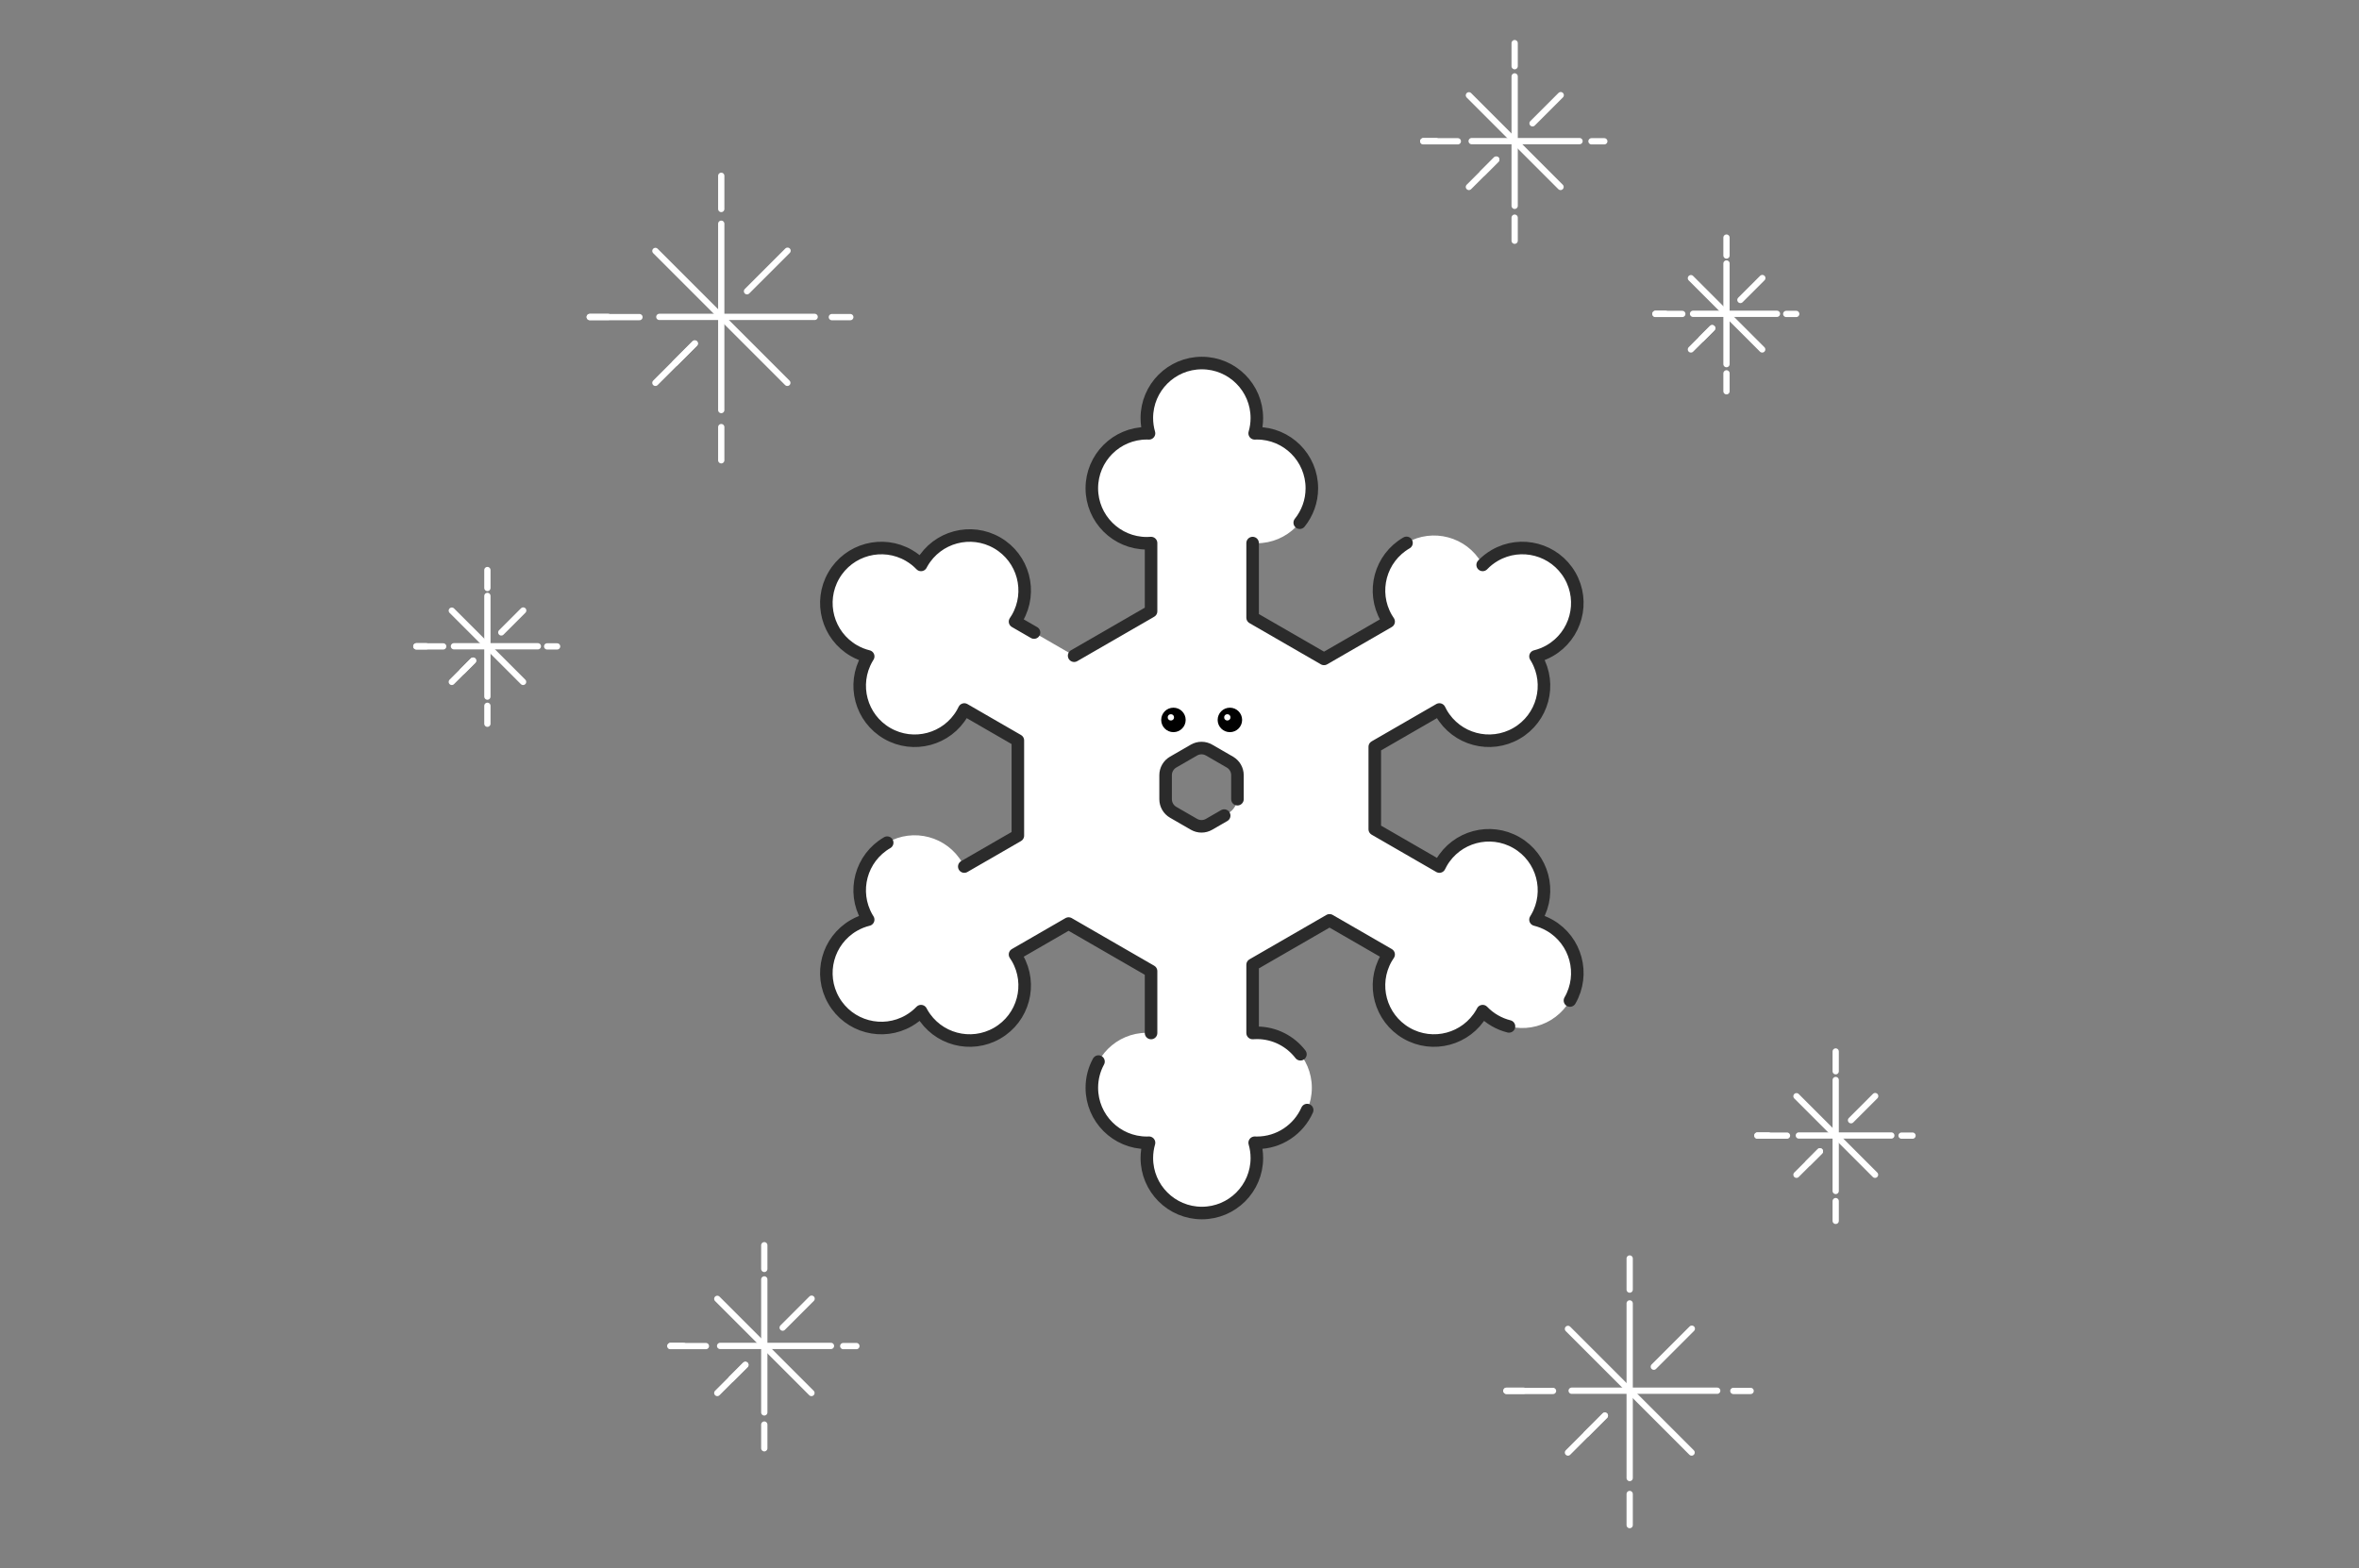 <?xml version="1.0" encoding="UTF-8"?>
<svg id="_レイヤー_2" data-name="レイヤー 2" xmlns="http://www.w3.org/2000/svg" viewBox="0 0 376 250">
  <rect x="0" y="0" width="376" height="250" fill="#808080" stroke="none"/>
  <g id="design">
    <g>
      <rect width="376" height="250" style="fill: none;"/>
      <g>
        <path d="M247.025,147.524c-.733-.423-1.501-.725-2.283-.919.061-.097.122-.195.18-.295,2.421-4.193.984-9.555-3.209-11.976-4.193-2.421-9.555-.984-11.975,3.209-.114.197-.216.397-.313.598l-10.3-5.947v-13.141l10.3-5.947c.097.201.199.401.313.598,2.421,4.193,7.782,5.63,11.975,3.209,4.193-2.421,5.63-7.782,3.209-11.975-.058-.101-.119-.198-.18-.295.782-.193,1.55-.496,2.283-.919,4.193-2.421,5.63-7.782,3.209-11.976-2.421-4.193-7.782-5.63-11.976-3.209-.733.423-1.379.937-1.937,1.518-.054-.102-.107-.203-.165-.304-2.421-4.193-7.782-5.629-11.976-3.209-4.193,2.421-5.63,7.782-3.209,11.976.114.197.236.385.362.57l-10.3,5.947-11.381-6.571v-11.893c.223.017.447.028.674.028,4.842,0,8.767-3.925,8.767-8.767s-3.925-8.767-8.767-8.767c-.116,0-.231.004-.346.009.224-.774.346-1.591.346-2.437,0-4.842-3.925-8.767-8.767-8.767s-8.767,3.925-8.767,8.767c0,.846.122,1.663.346,2.437-.115-.004-.23-.009-.346-.009-4.842,0-8.767,3.925-8.767,8.767s3.925,8.767,8.767,8.767c.227,0,.452-.011.674-.028v10.876l-12.262,7.079-9.419-5.438c.126-.185.248-.373.362-.57,2.421-4.193.984-9.555-3.209-11.976-4.193-2.421-9.555-.984-11.975,3.209-.058.101-.112.202-.165.304-.558-.581-1.205-1.095-1.937-1.518-4.193-2.421-9.555-.984-11.975,3.209-2.421,4.193-.984,9.555,3.209,11.976.732.423,1.501.725,2.283.919-.061.097-.122.195-.18.295-2.421,4.193-.984,9.554,3.209,11.975,4.193,2.421,9.555.984,11.976-3.209.114-.197.216-.397.312-.598l8.538,4.929v15.176l-8.538,4.929c-.097-.201-.199-.401-.312-.598-2.421-4.193-7.782-5.63-11.976-3.209-4.193,2.421-5.63,7.782-3.209,11.976.058.1.119.198.18.295-.782.193-1.55.496-2.283.919-4.193,2.421-5.63,7.782-3.209,11.976,2.421,4.193,7.782,5.63,11.975,3.209.733-.423,1.379-.937,1.937-1.518.054.102.107.203.165.304,2.421,4.193,7.782,5.629,11.975,3.209,4.193-2.421,5.63-7.782,3.209-11.976-.114-.197-.236-.385-.362-.57l8.538-4.929,13.143,7.588v9.859c-.223-.017-.447-.028-.674-.028-4.842,0-8.767,3.925-8.767,8.767s3.925,8.767,8.767,8.767c.116,0,.231-.004.346-.009-.223.774-.346,1.591-.346,2.437,0,4.842,3.925,8.767,8.767,8.767s8.767-3.925,8.767-8.767c0-.846-.122-1.663-.346-2.437.115.005.23.009.346.009,4.842,0,8.767-3.925,8.767-8.767s-3.925-8.767-8.767-8.767c-.227,0-.452.011-.674.028v-10.876l12.262-7.079,9.419,5.438c-.126.185-.248.373-.362.57-2.421,4.193-.984,9.555,3.209,11.976,4.193,2.421,9.555.984,11.976-3.209.058-.101.112-.202.165-.304.558.581,1.205,1.095,1.937,1.518,4.193,2.421,9.555.984,11.976-3.209,2.421-4.193.984-9.555-3.209-11.976ZM197.236,127.094c0,1.053-.562,2.026-1.474,2.553l-2.778,1.604c-.912.526-2.035.526-2.947,0l-2.778-1.604c-.912-.526-1.474-1.5-1.474-2.553v-3.208c0-1.053.562-2.026,1.474-2.553l2.778-1.604c.912-.527,2.035-.527,2.947,0l2.778,1.604c.912.526,1.474,1.5,1.474,2.553v3.208Z" style="fill: #fff;"/>
        <g>
          <g>
            <path d="M164.814,100.838l-3.026-1.747c.126-.184.248-.373.362-.57,2.421-4.193.984-9.555-3.209-11.976-4.193-2.421-9.555-.984-11.975,3.209-.058.1-.112.202-.165.304-.558-.581-1.205-1.095-1.937-1.518-4.193-2.421-9.555-.984-11.975,3.209-2.421,4.193-.984,9.555,3.209,11.976.732.423,1.501.726,2.283.919-.061.097-.122.195-.18.295-2.421,4.193-.984,9.555,3.209,11.976,4.193,2.421,9.555.984,11.976-3.209.114-.197.216-.397.312-.598l8.538,4.929v15.176l-8.538,4.929" style="fill: none; stroke: #2b2b2b; stroke-linecap: round; stroke-linejoin: round; stroke-width: 2px;"/>
            <path d="M207.164,83.325c1.208-1.502,1.931-3.411,1.931-5.489,0-4.842-3.925-8.767-8.767-8.767-.116,0-.231.004-.346.009.224-.774.346-1.591.346-2.436,0-4.842-3.925-8.767-8.767-8.767s-8.767,3.925-8.767,8.767c0,.846.122,1.663.346,2.436-.115-.004-.23-.009-.346-.009-4.842,0-8.767,3.925-8.767,8.767s3.925,8.767,8.767,8.767c.227,0,.452-.011.674-.028v10.876l-12.262,7.079" style="fill: none; stroke: #2b2b2b; stroke-linecap: round; stroke-linejoin: round; stroke-width: 2px;"/>
            <path d="M224.181,86.546c-4.193,2.421-5.63,7.782-3.209,11.976.114.197.236.385.362.57l-10.3,5.947-11.381-6.571v-11.893" style="fill: none; stroke: #2b2b2b; stroke-linecap: round; stroke-linejoin: round; stroke-width: 2px;"/>
            <path d="M250.234,159.5c2.421-4.193.984-9.555-3.209-11.976-.732-.423-1.501-.726-2.283-.919.061-.097.122-.195.18-.295,2.421-4.193.984-9.555-3.209-11.976-4.193-2.421-9.555-.984-11.975,3.209-.114.197-.216.397-.313.598l-10.3-5.947v-13.141l10.3-5.947c.097.201.199.402.313.598,2.421,4.193,7.782,5.63,11.975,3.209,4.193-2.421,5.63-7.782,3.209-11.976-.058-.1-.119-.198-.18-.295.782-.193,1.55-.496,2.283-.919,4.193-2.421,5.63-7.782,3.209-11.976-2.421-4.193-7.782-5.63-11.975-3.209-.733.423-1.379.937-1.937,1.518" style="fill: none; stroke: #2b2b2b; stroke-linecap: round; stroke-linejoin: round; stroke-width: 2px;"/>
            <path d="M207.274,168.065c-1.603-2.079-4.118-3.418-6.947-3.418-.227,0-.452.011-.674.028v-10.876l12.262-7.079,9.419,5.438c-.126.184-.248.373-.362.57-2.421,4.193-.984,9.555,3.209,11.976,4.193,2.421,9.555.984,11.976-3.209.058-.1.112-.202.165-.304.558.581,1.205,1.095,1.937,1.518.725.419,1.485.722,2.258.915" style="fill: none; stroke: #2b2b2b; stroke-linecap: round; stroke-linejoin: round; stroke-width: 2px;"/>
            <path d="M175.088,169.232c-.676,1.243-1.06,2.668-1.06,4.182,0,4.842,3.925,8.767,8.767,8.767.116,0,.231-.004.346-.009-.224.774-.346,1.591-.346,2.436,0,4.842,3.925,8.767,8.767,8.767s8.767-3.925,8.767-8.767c0-.846-.122-1.663-.346-2.436.115.004.23.009.346.009,3.579,0,6.657-2.145,8.019-5.219" style="fill: none; stroke: #2b2b2b; stroke-linecap: round; stroke-linejoin: round; stroke-width: 2px;"/>
            <path d="M141.408,134.335c-4.193,2.421-5.63,7.782-3.209,11.976.058.1.119.198.18.295-.782.193-1.55.496-2.283.919-4.193,2.421-5.63,7.782-3.209,11.976,2.421,4.193,7.782,5.63,11.975,3.209.732-.423,1.379-.937,1.937-1.518.054.102.107.203.165.304,2.421,4.193,7.782,5.63,11.975,3.209,4.193-2.421,5.63-7.782,3.209-11.976-.114-.197-.236-.385-.362-.57l8.538-4.929,13.143,7.588v9.859" style="fill: none; stroke: #2b2b2b; stroke-linecap: round; stroke-linejoin: round; stroke-width: 2px;"/>
            <circle cx="187.034" cy="114.767" r="1.95"/>
            <circle cx="186.625" cy="114.358" r=".5" style="fill: #fff;"/>
            <path d="M197.236,127.404v-3.827c0-.861-.46-1.657-1.205-2.088l-3.315-1.914c-.746-.431-1.665-.431-2.411,0l-3.315,1.914c-.746.431-1.205,1.226-1.205,2.088v3.827c0,.861.46,1.657,1.205,2.088l3.315,1.914c.746.431,1.665.431,2.411,0l2.406-1.389" style="fill: none; stroke: #2b2b2b; stroke-linecap: round; stroke-linejoin: round; stroke-width: 2px;"/>
          </g>
          <circle cx="196.031" cy="114.767" r="1.95"/>
          <circle cx="195.622" cy="114.358" r=".5" style="fill: #fff;"/>
        </g>
        <g>
          <line x1="114.96" y1="35.667" x2="114.96" y2="65.368" style="fill: none; stroke: #fff; stroke-linecap: round; stroke-miterlimit: 10;"/>
          <line x1="129.847" y1="50.518" x2="105.092" y2="50.518" style="fill: none; stroke: #fff; stroke-linecap: round; stroke-miterlimit: 10;"/>
          <line x1="125.492" y1="61.032" x2="104.464" y2="40.004" style="fill: none; stroke: #fff; stroke-linecap: round; stroke-miterlimit: 10;"/>
          <line x1="110.739" y1="54.757" x2="104.464" y2="61.032" style="fill: none; stroke: #fff; stroke-linecap: round; stroke-miterlimit: 10;"/>
          <line x1="110.739" y1="54.757" x2="107.605" y2="57.891" style="fill: none; stroke: #fff; stroke-linecap: round; stroke-miterlimit: 10;"/>
          <line x1="125.529" y1="39.967" x2="119.064" y2="46.431" style="fill: none; stroke: #fff; stroke-linecap: round; stroke-miterlimit: 10;"/>
          <line x1="114.96" y1="28.027" x2="114.96" y2="33.316" style="fill: none; stroke: #fff; stroke-linecap: round; stroke-miterlimit: 10;"/>
          <line x1="114.96" y1="68.086" x2="114.96" y2="73.375" style="fill: none; stroke: #fff; stroke-linecap: round; stroke-miterlimit: 10;"/>
          <line x1="96.938" y1="50.518" x2="94" y2="50.518" style="fill: none; stroke: #fff; stroke-linecap: round; stroke-miterlimit: 10;"/>
          <line x1="135.528" y1="50.554" x2="132.59" y2="50.554" style="fill: none; stroke: #fff; stroke-linecap: round; stroke-miterlimit: 10;"/>
          <line x1="101.922" y1="50.554" x2="94" y2="50.554" style="fill: none; stroke: #fff; stroke-linecap: round; stroke-miterlimit: 10;"/>
        </g>
        <g>
          <line x1="292.59" y1="172.174" x2="292.59" y2="189.858" style="fill: none; stroke: #fff; stroke-linecap: round; stroke-miterlimit: 10;"/>
          <line x1="301.454" y1="181.016" x2="286.715" y2="181.016" style="fill: none; stroke: #fff; stroke-linecap: round; stroke-miterlimit: 10;"/>
          <line x1="298.861" y1="187.276" x2="286.341" y2="174.756" style="fill: none; stroke: #fff; stroke-linecap: round; stroke-miterlimit: 10;"/>
          <line x1="290.077" y1="183.54" x2="286.341" y2="187.276" style="fill: none; stroke: #fff; stroke-linecap: round; stroke-miterlimit: 10;"/>
          <line x1="290.077" y1="183.54" x2="288.211" y2="185.406" style="fill: none; stroke: #fff; stroke-linecap: round; stroke-miterlimit: 10;"/>
          <line x1="298.883" y1="174.734" x2="295.034" y2="178.583" style="fill: none; stroke: #fff; stroke-linecap: round; stroke-miterlimit: 10;"/>
          <line x1="292.59" y1="167.625" x2="292.59" y2="170.774" style="fill: none; stroke: #fff; stroke-linecap: round; stroke-miterlimit: 10;"/>
          <line x1="292.59" y1="191.476" x2="292.59" y2="194.625" style="fill: none; stroke: #fff; stroke-linecap: round; stroke-miterlimit: 10;"/>
          <line x1="281.86" y1="181.016" x2="280.111" y2="181.016" style="fill: none; stroke: #fff; stroke-linecap: round; stroke-miterlimit: 10;"/>
          <line x1="304.836" y1="181.037" x2="303.087" y2="181.037" style="fill: none; stroke: #fff; stroke-linecap: round; stroke-miterlimit: 10;"/>
          <line x1="284.827" y1="181.037" x2="280.111" y2="181.037" style="fill: none; stroke: #fff; stroke-linecap: round; stroke-miterlimit: 10;"/>
        </g>
        <g>
          <line x1="259.754" y1="207.785" x2="259.754" y2="235.621" style="fill: none; stroke: #fff; stroke-linecap: round; stroke-miterlimit: 10;"/>
          <line x1="273.707" y1="221.703" x2="250.506" y2="221.703" style="fill: none; stroke: #fff; stroke-linecap: round; stroke-miterlimit: 10;"/>
          <line x1="269.625" y1="231.557" x2="249.918" y2="211.849" style="fill: none; stroke: #fff; stroke-linecap: round; stroke-miterlimit: 10;"/>
          <line x1="255.799" y1="225.676" x2="249.918" y2="231.557" style="fill: none; stroke: #fff; stroke-linecap: round; stroke-miterlimit: 10;"/>
          <line x1="255.799" y1="225.676" x2="252.861" y2="228.613" style="fill: none; stroke: #fff; stroke-linecap: round; stroke-miterlimit: 10;"/>
          <line x1="269.659" y1="211.815" x2="263.601" y2="217.874" style="fill: none; stroke: #fff; stroke-linecap: round; stroke-miterlimit: 10;"/>
          <line x1="259.754" y1="200.625" x2="259.754" y2="205.582" style="fill: none; stroke: #fff; stroke-linecap: round; stroke-miterlimit: 10;"/>
          <line x1="259.754" y1="238.168" x2="259.754" y2="243.125" style="fill: none; stroke: #fff; stroke-linecap: round; stroke-miterlimit: 10;"/>
          <line x1="242.864" y1="221.703" x2="240.111" y2="221.703" style="fill: none; stroke: #fff; stroke-linecap: round; stroke-miterlimit: 10;"/>
          <line x1="279.031" y1="221.737" x2="276.277" y2="221.737" style="fill: none; stroke: #fff; stroke-linecap: round; stroke-miterlimit: 10;"/>
          <line x1="247.535" y1="221.737" x2="240.111" y2="221.737" style="fill: none; stroke: #fff; stroke-linecap: round; stroke-miterlimit: 10;"/>
        </g>
        <g>
          <line x1="275.185" y1="42.002" x2="275.185" y2="58.049" style="fill: none; stroke: #fff; stroke-linecap: round; stroke-miterlimit: 10;"/>
          <line x1="283.228" y1="50.026" x2="269.853" y2="50.026" style="fill: none; stroke: #fff; stroke-linecap: round; stroke-miterlimit: 10;"/>
          <line x1="280.875" y1="55.706" x2="269.514" y2="44.346" style="fill: none; stroke: #fff; stroke-linecap: round; stroke-miterlimit: 10;"/>
          <line x1="272.904" y1="52.316" x2="269.514" y2="55.706" style="fill: none; stroke: #fff; stroke-linecap: round; stroke-miterlimit: 10;"/>
          <line x1="272.904" y1="52.316" x2="271.211" y2="54.009" style="fill: none; stroke: #fff; stroke-linecap: round; stroke-miterlimit: 10;"/>
          <line x1="280.895" y1="44.326" x2="277.402" y2="47.818" style="fill: none; stroke: #fff; stroke-linecap: round; stroke-miterlimit: 10;"/>
          <line x1="275.185" y1="37.875" x2="275.185" y2="40.733" style="fill: none; stroke: #fff; stroke-linecap: round; stroke-miterlimit: 10;"/>
          <line x1="275.185" y1="59.517" x2="275.185" y2="62.375" style="fill: none; stroke: #fff; stroke-linecap: round; stroke-miterlimit: 10;"/>
          <line x1="265.448" y1="50.026" x2="263.861" y2="50.026" style="fill: none; stroke: #fff; stroke-linecap: round; stroke-miterlimit: 10;"/>
          <line x1="286.297" y1="50.046" x2="284.709" y2="50.046" style="fill: none; stroke: #fff; stroke-linecap: round; stroke-miterlimit: 10;"/>
          <line x1="268.14" y1="50.046" x2="263.861" y2="50.046" style="fill: none; stroke: #fff; stroke-linecap: round; stroke-miterlimit: 10;"/>
        </g>
        <g>
          <line x1="241.42" y1="12.182" x2="241.42" y2="32.813" style="fill: none; stroke: #fff; stroke-linecap: round; stroke-miterlimit: 10;"/>
          <line x1="251.761" y1="22.498" x2="234.566" y2="22.498" style="fill: none; stroke: #fff; stroke-linecap: round; stroke-miterlimit: 10;"/>
          <line x1="248.736" y1="29.801" x2="234.129" y2="15.194" style="fill: none; stroke: #fff; stroke-linecap: round; stroke-miterlimit: 10;"/>
          <line x1="238.488" y1="25.442" x2="234.129" y2="29.801" style="fill: none; stroke: #fff; stroke-linecap: round; stroke-miterlimit: 10;"/>
          <line x1="238.488" y1="25.442" x2="236.311" y2="27.619" style="fill: none; stroke: #fff; stroke-linecap: round; stroke-miterlimit: 10;"/>
          <line x1="248.762" y1="15.169" x2="244.271" y2="19.659" style="fill: none; stroke: #fff; stroke-linecap: round; stroke-miterlimit: 10;"/>
          <line x1="241.42" y1="6.875" x2="241.42" y2="10.549" style="fill: none; stroke: #fff; stroke-linecap: round; stroke-miterlimit: 10;"/>
          <line x1="241.42" y1="34.701" x2="241.42" y2="38.375" style="fill: none; stroke: #fff; stroke-linecap: round; stroke-miterlimit: 10;"/>
          <line x1="228.902" y1="22.498" x2="226.861" y2="22.498" style="fill: none; stroke: #fff; stroke-linecap: round; stroke-miterlimit: 10;"/>
          <line x1="255.707" y1="22.523" x2="253.666" y2="22.523" style="fill: none; stroke: #fff; stroke-linecap: round; stroke-miterlimit: 10;"/>
          <line x1="232.363" y1="22.523" x2="226.861" y2="22.523" style="fill: none; stroke: #fff; stroke-linecap: round; stroke-miterlimit: 10;"/>
        </g>
        <g>
          <line x1="77.685" y1="95.002" x2="77.685" y2="111.049" style="fill: none; stroke: #fff; stroke-linecap: round; stroke-miterlimit: 10;"/>
          <line x1="85.728" y1="103.026" x2="72.353" y2="103.026" style="fill: none; stroke: #fff; stroke-linecap: round; stroke-miterlimit: 10;"/>
          <line x1="83.375" y1="108.706" x2="72.014" y2="97.346" style="fill: none; stroke: #fff; stroke-linecap: round; stroke-miterlimit: 10;"/>
          <line x1="75.404" y1="105.316" x2="72.014" y2="108.706" style="fill: none; stroke: #fff; stroke-linecap: round; stroke-miterlimit: 10;"/>
          <line x1="75.404" y1="105.316" x2="73.711" y2="107.009" style="fill: none; stroke: #fff; stroke-linecap: round; stroke-miterlimit: 10;"/>
          <line x1="83.395" y1="97.326" x2="79.902" y2="100.818" style="fill: none; stroke: #fff; stroke-linecap: round; stroke-miterlimit: 10;"/>
          <line x1="77.685" y1="90.875" x2="77.685" y2="93.733" style="fill: none; stroke: #fff; stroke-linecap: round; stroke-miterlimit: 10;"/>
          <line x1="77.685" y1="112.517" x2="77.685" y2="115.375" style="fill: none; stroke: #fff; stroke-linecap: round; stroke-miterlimit: 10;"/>
          <line x1="67.948" y1="103.026" x2="66.361" y2="103.026" style="fill: none; stroke: #fff; stroke-linecap: round; stroke-miterlimit: 10;"/>
          <line x1="88.797" y1="103.046" x2="87.21" y2="103.046" style="fill: none; stroke: #fff; stroke-linecap: round; stroke-miterlimit: 10;"/>
          <line x1="70.641" y1="103.046" x2="66.361" y2="103.046" style="fill: none; stroke: #fff; stroke-linecap: round; stroke-miterlimit: 10;"/>
        </g>
        <g>
          <line x1="121.82" y1="203.962" x2="121.82" y2="225.161" style="fill: none; stroke: #fff; stroke-linecap: round; stroke-miterlimit: 10;"/>
          <line x1="132.446" y1="214.561" x2="114.778" y2="214.561" style="fill: none; stroke: #fff; stroke-linecap: round; stroke-miterlimit: 10;"/>
          <line x1="129.337" y1="222.065" x2="114.329" y2="207.057" style="fill: none; stroke: #fff; stroke-linecap: round; stroke-miterlimit: 10;"/>
          <line x1="118.808" y1="217.587" x2="114.329" y2="222.065" style="fill: none; stroke: #fff; stroke-linecap: round; stroke-miterlimit: 10;"/>
          <line x1="118.808" y1="217.587" x2="116.571" y2="219.824" style="fill: none; stroke: #fff; stroke-linecap: round; stroke-miterlimit: 10;"/>
          <line x1="129.363" y1="207.031" x2="124.75" y2="211.645" style="fill: none; stroke: #fff; stroke-linecap: round; stroke-miterlimit: 10;"/>
          <line x1="121.82" y1="198.509" x2="121.82" y2="202.284" style="fill: none; stroke: #fff; stroke-linecap: round; stroke-miterlimit: 10;"/>
          <line x1="121.82" y1="227.1" x2="121.82" y2="230.875" style="fill: none; stroke: #fff; stroke-linecap: round; stroke-miterlimit: 10;"/>
          <line x1="108.958" y1="214.561" x2="106.861" y2="214.561" style="fill: none; stroke: #fff; stroke-linecap: round; stroke-miterlimit: 10;"/>
          <line x1="136.5" y1="214.587" x2="134.403" y2="214.587" style="fill: none; stroke: #fff; stroke-linecap: round; stroke-miterlimit: 10;"/>
          <line x1="112.514" y1="214.587" x2="106.861" y2="214.587" style="fill: none; stroke: #fff; stroke-linecap: round; stroke-miterlimit: 10;"/>
        </g>
      </g>
    </g>
  </g>
</svg>